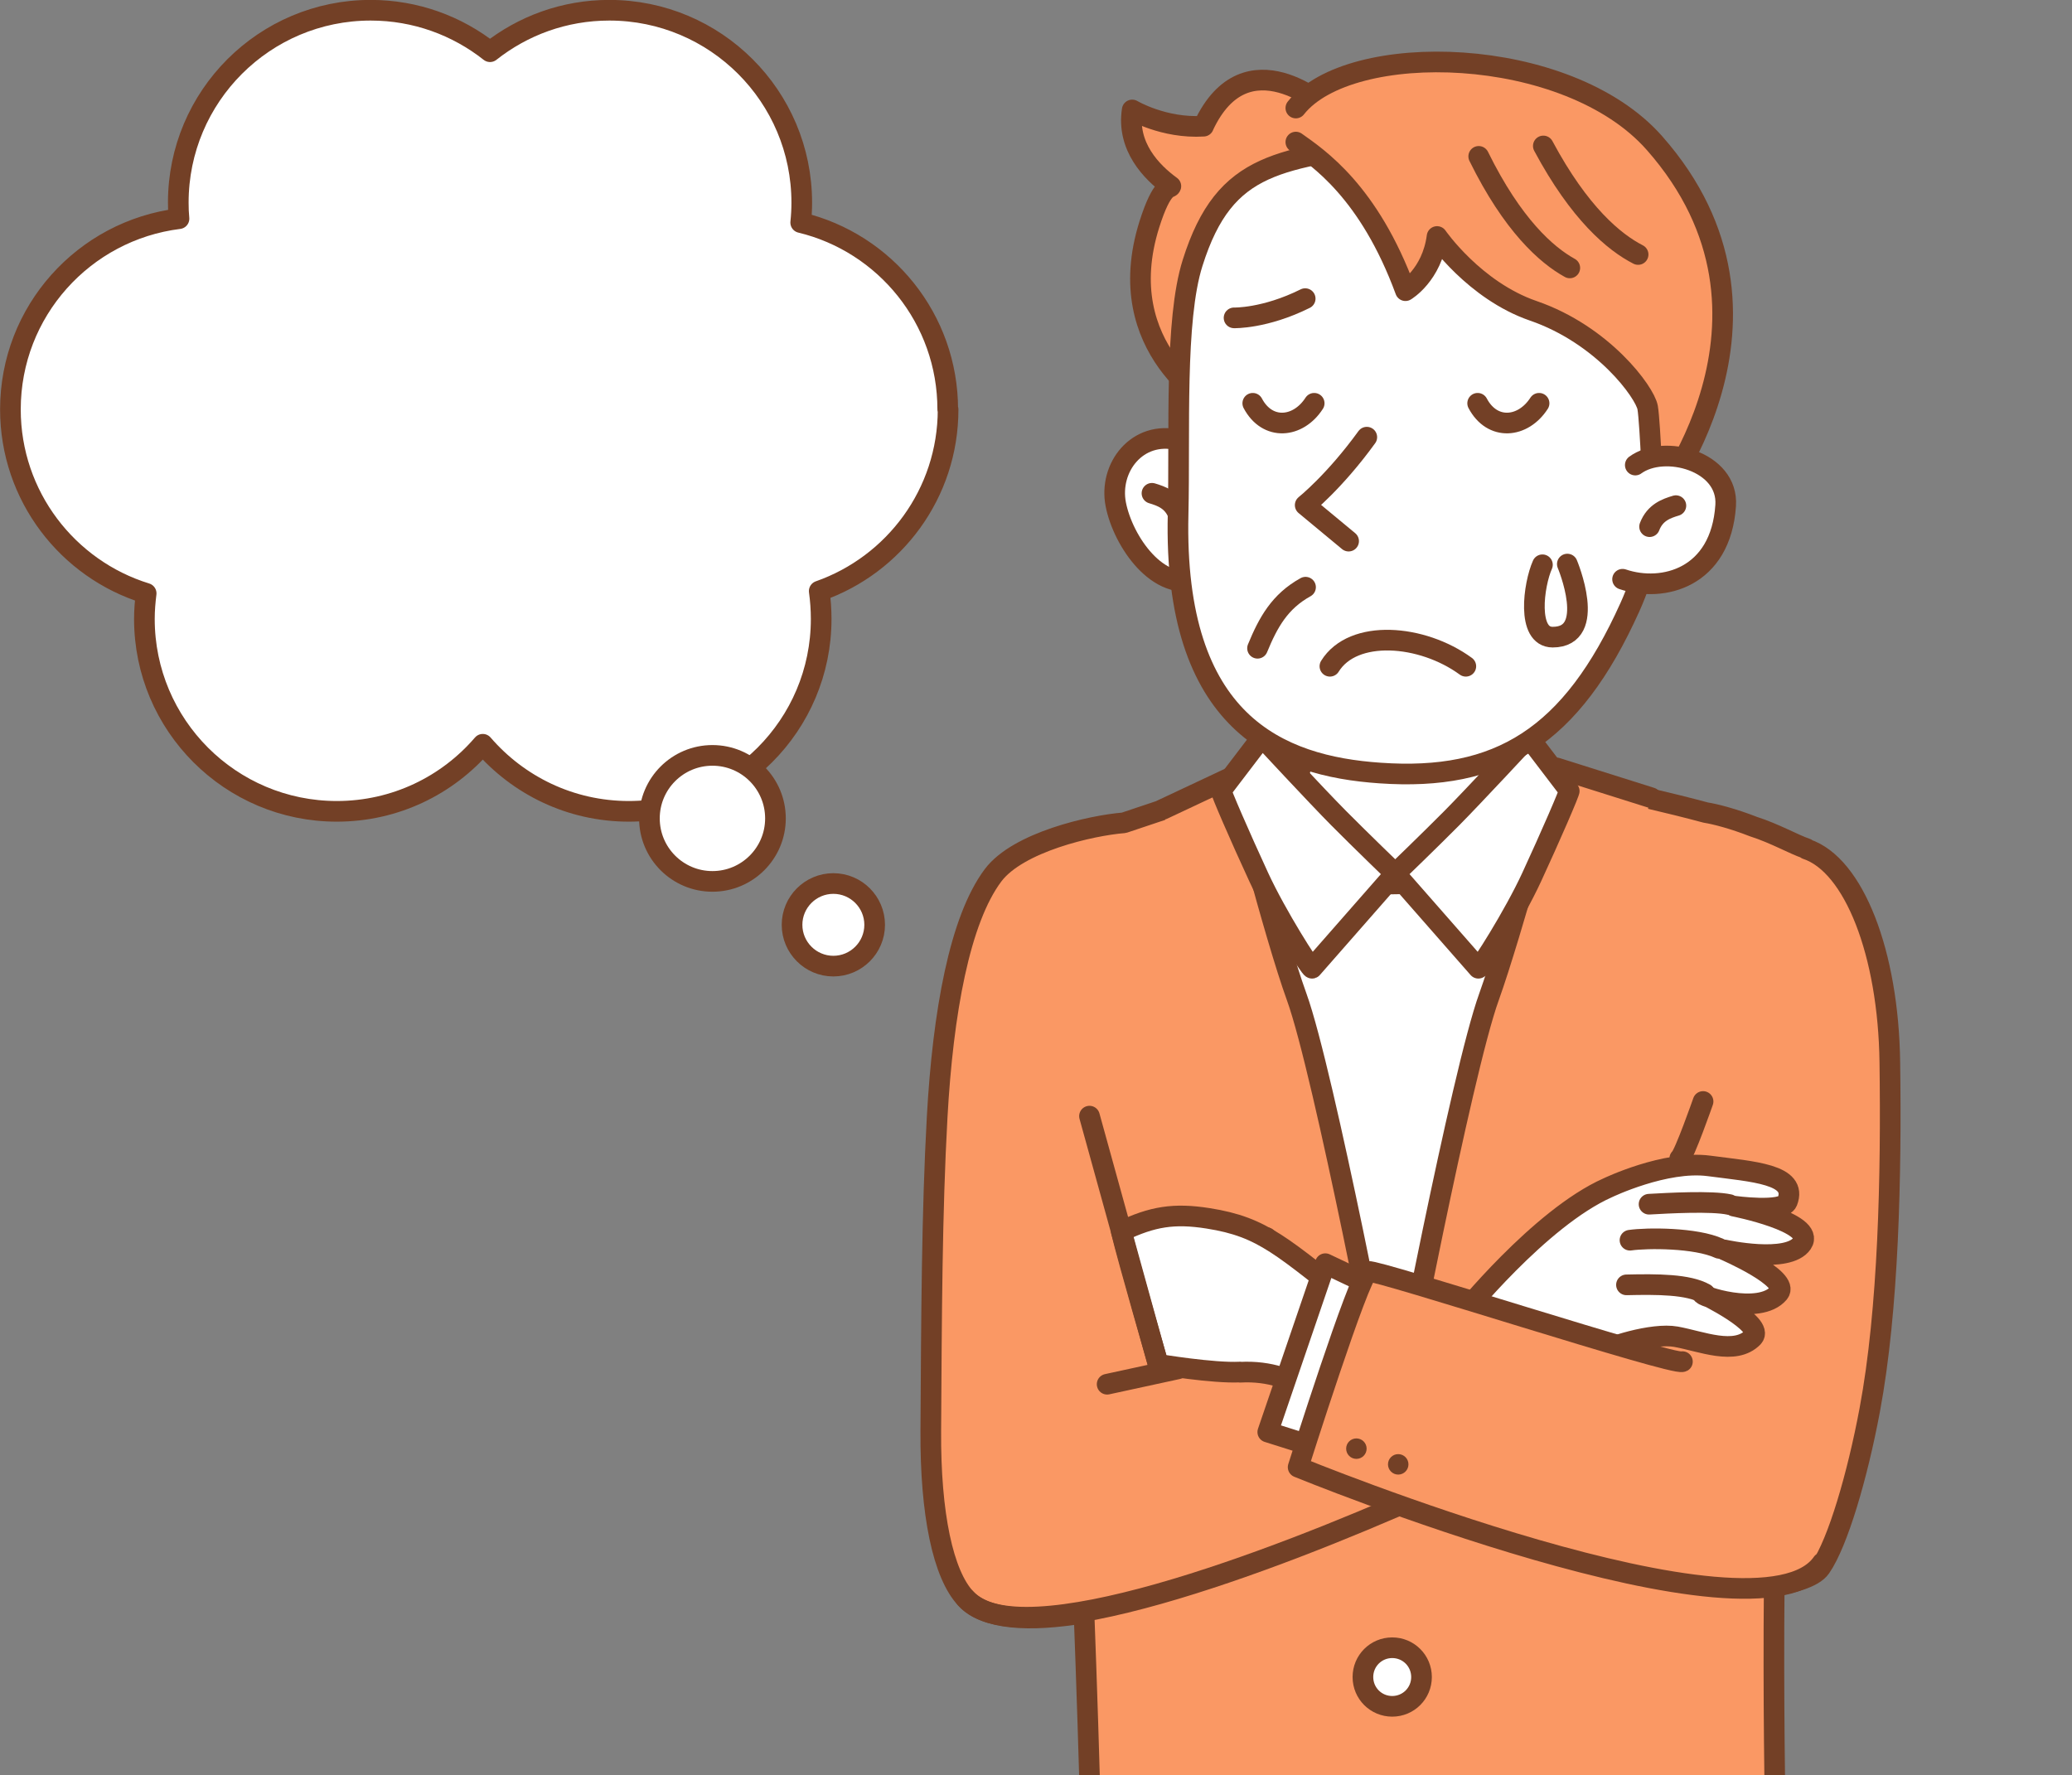<?xml version="1.0" encoding="UTF-8"?>
<svg id="_レイヤー_1" data-name="レイヤー 1" xmlns="http://www.w3.org/2000/svg" xmlns:xlink="http://www.w3.org/1999/xlink" viewBox="0 0 117.38 100.59">
  <rect x="0" y="0" width="117.38" height="100.59" fill="#808080" stroke="none"/>
  <defs>
    <style>
      .cls-1 {
        clip-path: url(#clippath);
      }

      .cls-2, .cls-3, .cls-4, .cls-5 {
        stroke: #734026;
        stroke-linecap: round;
        stroke-linejoin: round;
        stroke-width: 1.17px;
      }

      .cls-2, .cls-6 {
        fill: #fff;
      }

      .cls-7, .cls-3 {
        fill: none;
      }

      .cls-7, .cls-8, .cls-6 {
        stroke-width: 0px;
      }

      .cls-4 {
        fill: #fa9864;
      }

      .cls-5 {
        fill: #f9be00;
      }

      .cls-8 {
        fill: #734026;
      }
    </style>
    <clipPath id="clippath">
      <rect class="cls-7" x="35.57" y=".59" width="81.8" height="100"/>
    </clipPath>
  </defs>
  <g class="cls-1">
    <g>
      <path class="cls-4" d="m102.33,48.08c-.74-.25-1.74-.84-3.01-1.25-1.1-.43-2.12-.7-2.69-.79-4.21-1.13-8.95-2.02-8.99-2.02-6.5-.65-11.73-1.23-14.04-.58-2.41.68-6.59,2.05-9.93,3.18-1.86.15-5.99,1.09-7.41,2.97-1.89,2.52-2.84,7.76-3.17,13.71-.3,5.4-.32,11.27-.36,17.77-.03,4.73.7,8.14,1.98,9.5,1.13,1.2,3.58,1.34,6.7.82.27,7.07.69,20.79.44,21.29-.31.61,7.93,1.41,16.98,1.68,11.86.35,22.01-1.67,22.01-1.67,0,0-.44-10.42-.33-22.81.95-.2,2.2-.45,2.63-1.07.97-1.4,2.08-5.17,2.78-8.91,1.07-5.7,1.23-13.32,1.14-19.7-.08-6.21-2.04-11.2-4.72-12.09Z"/>
      <path class="cls-2" d="m66.75,24.93c-2.32-.55-3.95,1.56-3.54,3.65s2.41,5.02,4.7,4.23"/>
      <path class="cls-2" d="m66.75,29.14c-.31-.81-.96-1.03-1.49-1.19"/>
      <polygon class="cls-6" points="67.07 45.53 78.65 79.82 90.67 44.34 67.07 45.53"/>
      <path class="cls-2" d="m85.17,35.68s-.53,7.52,1.46,10.6c2,3.07,1.83,3.01,1.83,3.01,0,0-4.61.68-9.26.79-5.37.12-9.28-.28-9.28-.28,0,0,.74.1,2.9-4.05,2.15-4.15,1.19-9.42,1.19-9.42"/>
      <path class="cls-4" d="m93.54,45.2l-5.36-1.69s-2.55,9.42-3.83,12.98c-1.55,4.29-5.19,23.34-5.19,23.34,0,0,1.62,3.51,4.52.07"/>
      <path class="cls-4" d="m65.87,45.86l4.02-1.89s2.28,8.96,3.57,12.52c1.55,4.29,5.19,23.34,5.19,23.34,0,0-4-6.28-6.9-9.71"/>
      <path class="cls-2" d="m79.04,49.49l4.71,5.37c.09.04,2.01-2.97,3.02-5.16,1.05-2.27,2.19-4.9,2.13-4.91l-2.31-3.03s-3.11,3.35-4.35,4.6c-1.24,1.25-3.2,3.14-3.2,3.14Z"/>
      <path class="cls-2" d="m79.04,49.49l-4.71,5.37c-.09.04-2.01-2.97-3.02-5.16-1.05-2.27-2.19-4.9-2.13-4.91l2.31-3.03s3.11,3.35,4.35,4.6c1.24,1.25,3.2,3.14,3.2,3.14Z"/>
      <path class="cls-4" d="m68.18,7.15c-2.26.14-4.04-.92-4.04-.92-.32,2.07,1.09,3.52,2.19,4.32-.05.15-.48-.17-1.22,2.17-2.23,7.09,3.7,10.27,3.7,10.27l6.34-16.88s-4.55-4.15-6.97,1.03Z"/>
      <path class="cls-2" d="m67.56,14.9c-1.03,3.25-.71,9.52-.82,14.24-.28,11.84,5.72,14.27,11.44,14.66,6.72.47,10.84-2.03,14.16-9.41,1.65-3.66,2.81-10.43,2.07-14.97s-8.09-12.59-14.97-11.47c-6.88,1.12-10.03,1.07-11.88,6.95Z"/>
      <path class="cls-4" d="m73.41,8.05c1.25.89,4.14,2.79,6.21,8.42,0,0,1.5-.88,1.79-3.07,0,0,2.11,3.06,5.45,4.21,3.95,1.36,6.32,4.61,6.48,5.48.15.87.33,5.63.33,5.63,0,0,8.78-10.72.06-20.61-4.94-5.61-17.28-5.86-20.32-1.99"/>
      <path class="cls-2" d="m92.64,26.35c1.64-1.2,5.29-.23,5.12,2.29-.27,4.09-3.54,4.96-5.84,4.18"/>
      <path class="cls-2" d="m77.43,24.77c-1.83,2.53-3.49,3.85-3.49,3.85l2.46,2.04"/>
      <path class="cls-2" d="m93.45,29.84c.31-.81.96-1.03,1.49-1.19"/>
      <path class="cls-3" d="m87.43,8.27c2.05,3.83,4.02,5.46,5.37,6.15"/>
      <path class="cls-3" d="m83.77,8.86c1.92,3.9,3.84,5.59,5.16,6.32"/>
      <path class="cls-2" d="m80.53,95.02c0,.92-.74,1.66-1.66,1.66s-1.66-.74-1.66-1.66.74-1.66,1.66-1.66,1.66.74,1.66,1.66Z"/>
      <path class="cls-2" d="m70.25,77.75c3.47-.19,4.88,2.21,5.13,1.46.25-.74,1.7-5.09,1.7-5.09-4.47-3.48-5.46-4.59-8.65-5.09-1.91-.3-3.14-.11-4.91.74.39,1.64,2.1,7.53,2.1,7.53,0,0,3.12.52,4.63.44Z"/>
      <path class="cls-2" d="m91.08,67.3s3.26-1.57,5.74-1.24c2.48.33,5.05.46,4.43,2.03-.25.63-3.02.25-3.02.25,0,0,4.66.92,3.86,2.11-.79,1.17-4.4.37-4.4.37,0,0,3.76,1.62,3.08,2.44-1.1,1.32-4.57.12-4.32.04,0,0,3.57,1.72,2.86,2.47-1.02,1.05-2.92.23-4.36-.03-1.33-.24-3.92.58-4.5.99-.58.41-7.7-2.15-7.7-2.15,0,0,4.47-5.57,8.33-7.28Z"/>
      <line class="cls-3" x1="62.72" y1="78.43" x2="66.73" y2="77.56"/>
      <path class="cls-2" d="m75.34,37.75c1.31-2.12,5.21-1.82,7.7,0"/>
      <path class="cls-2" d="m70.97,22.85c.83,1.57,2.57,1.41,3.48,0"/>
      <path class="cls-2" d="m83.71,22.85c.83,1.57,2.57,1.41,3.48,0"/>
      <path class="cls-2" d="m69.91,18.01s1.74.05,4.03-1.09"/>
      <path class="cls-2" d="m87.38,32c-.5,1.12-.91,4.1.58,4.1,2.57,0,.83-4.14.83-4.14"/>
      <path class="cls-3" d="m80.56,84.72c-8.31,3.69-22.86,9.27-25.86,5.84"/>
      <line class="cls-3" x1="61.72" y1="63.24" x2="65.61" y2="77.31"/>
      <path class="cls-2" d="m96.59,73.3c-.95-.54-2.71-.54-4.45-.5"/>
      <path class="cls-2" d="m97.39,70.73c-1.32-.61-4.08-.6-5.05-.46"/>
      <path class="cls-2" d="m97.97,68.25c-.99-.22-3.5-.08-4.55-.02"/>
      <polyline class="cls-2" points="78.22 73.09 75.08 71.6 71.82 81.14 74.8 82.08"/>
      <path class="cls-4" d="m95.31,77.15c-.5.25-17.31-5.23-17.8-5.11-.5.12-3.97,11.09-3.97,11.09,0,0,26.06,10.68,29.7,5.41"/>
      <circle class="cls-8" cx="76.84" cy="82.08" r=".58"/>
      <path class="cls-8" d="m79.79,82.97c0,.32-.26.58-.58.58s-.58-.26-.58-.58.26-.58.58-.58.58.26.58.58Z"/>
      <path class="cls-5" d="m95.16,65.64c.25-.17,1.32-3.23,1.32-3.23"/>
      <path class="cls-2" d="m73.96,33.27c-1.46.81-2.11,1.98-2.72,3.46"/>
    </g>
  </g>
  <g>
    <path class="cls-2" d="m53.69,23.2c0-5.14-3.55-9.44-8.33-10.59.04-.37.06-.75.06-1.13,0-6.02-4.88-10.9-10.9-10.9-2.56,0-4.9.88-6.76,2.35-1.86-1.47-4.21-2.35-6.76-2.35-6.02,0-10.9,4.88-10.9,10.9,0,.31.01.61.04.91C4.75,13.06.59,17.64.59,23.2c0,4.9,3.24,9.05,7.69,10.42-.06.48-.1.96-.1,1.45,0,6.02,4.88,10.9,10.9,10.9,3.31,0,6.27-1.47,8.27-3.8,2,2.32,4.96,3.8,8.27,3.8,6.02,0,10.9-4.88,10.9-10.9,0-.54-.04-1.07-.11-1.58,4.25-1.49,7.3-5.53,7.3-10.29Z"/>
    <g>
      <circle class="cls-2" cx="40.36" cy="46.37" r="3.57"/>
      <path class="cls-2" d="m47.21,50.06c-1.29,0-2.34,1.05-2.34,2.34s1.05,2.34,2.34,2.34,2.34-1.05,2.34-2.34-1.05-2.34-2.34-2.34Z"/>
    </g>
  </g>
</svg>